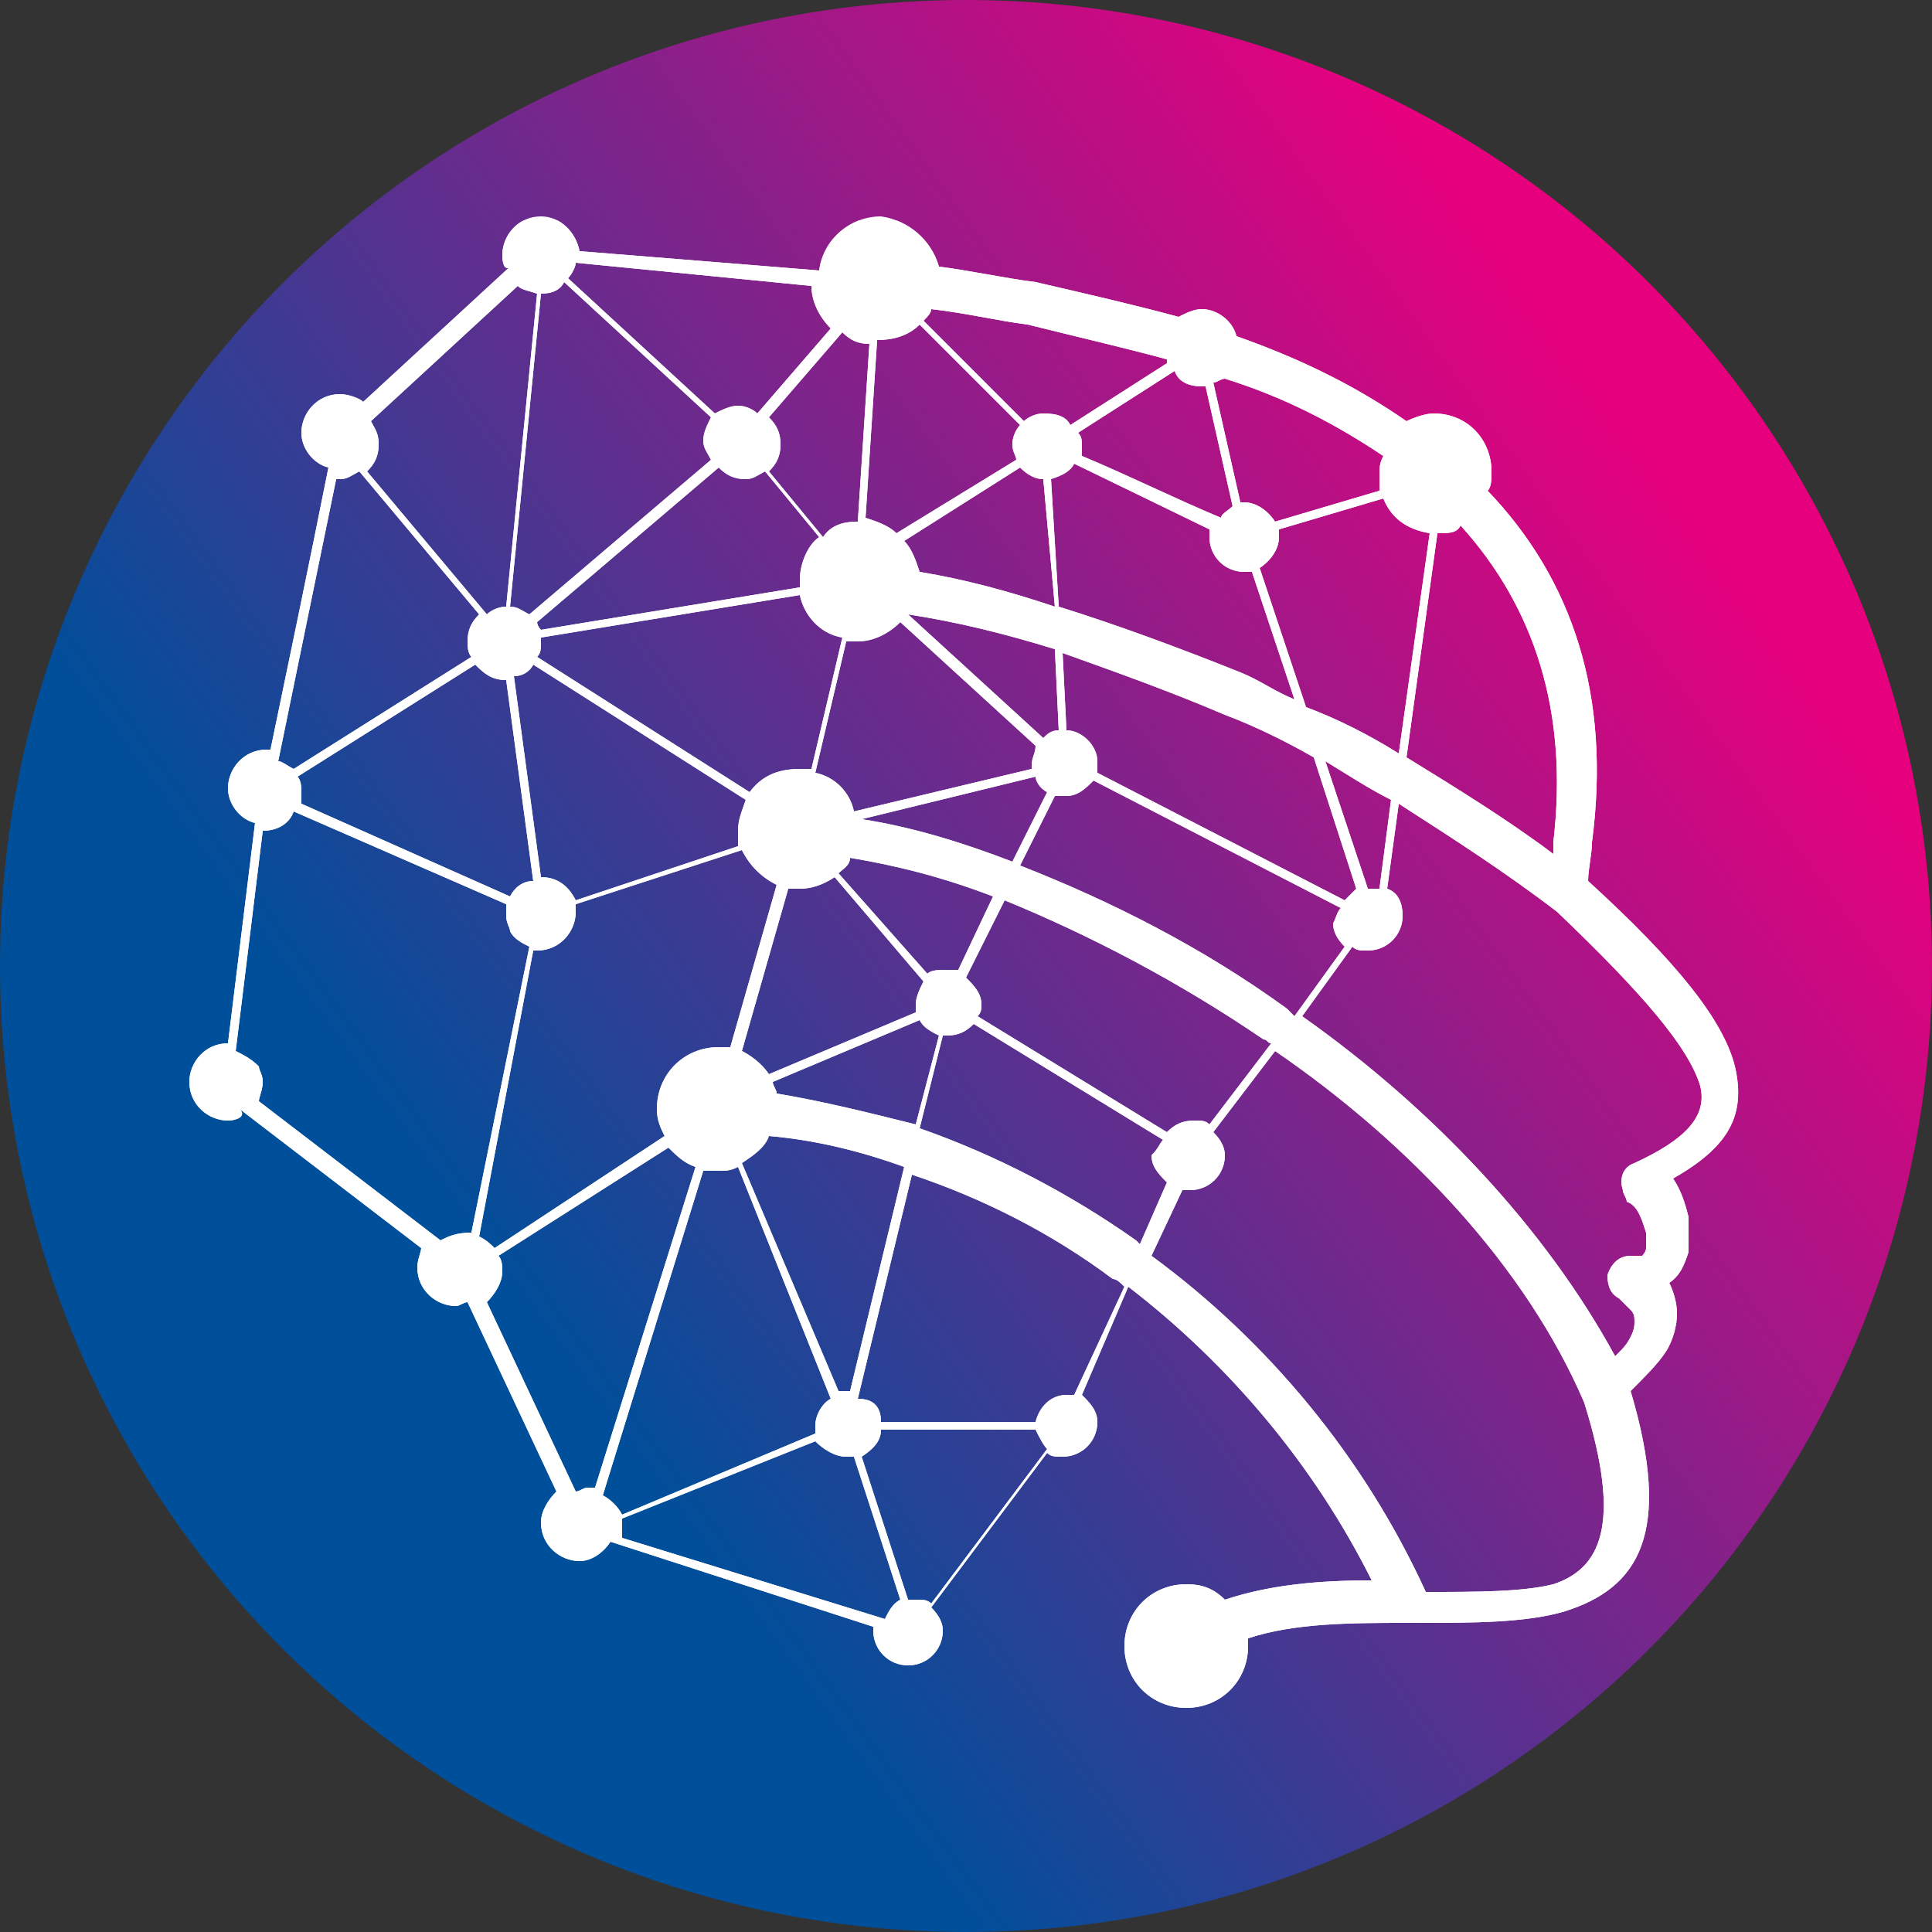<?xml version="1.0" encoding="utf-8"?>
<!-- Generator: Adobe Illustrator 24.0.1, SVG Export Plug-In . SVG Version: 6.00 Build 0)  -->
<svg version="1.1" id="Calque_1" xmlns="http://www.w3.org/2000/svg" xmlns:xlink="http://www.w3.org/1999/xlink" x="0px" y="0px"
	 viewBox="0 0 50 50" style="enable-background:new 0 0 50 50;" xml:space="preserve">
<rect x="0" y="0" width="50" height="50" fill="#333333" stroke="none"/>
<style type="text/css">
	.st0{fill:url(#SVGID_1_);}
	.st1{clip-path:url(#SVGID_3_);fill:#FFFFFF;}
</style>
<g>
	<linearGradient id="SVGID_1_" gradientUnits="userSpaceOnUse" x1="2.444" y1="41.355" x2="42.926" y2="12.002">
		<stop  offset="0.264" style="stop-color:#004F9A"/>
		<stop  offset="1" style="stop-color:#E6007E"/>
	</linearGradient>
	<circle class="st0" cx="25" cy="25" r="25"/>
	<g>
		<defs>
			<path id="SVGID_2_" d="M12.2,31.9l1.5-7.4c-0.2-0.1-0.4-0.2-0.5-0.4l-6.5,3.5c0,0.1,0.1,0.2,0.1,0.4c0,0.2-0.1,0.4-0.1,0.5
				l4.7,3.6C11.6,32,11.8,31.9,12.2,31.9C12.1,31.9,12.1,31.9,12.2,31.9 M14,7.6l-0.8,8.1c0.2,0,0.3,0.1,0.5,0.2l4.7-4
				c-0.1-0.2-0.2-0.3-0.2-0.5c0-0.2,0.1-0.4,0.2-0.6l-3.8-3.5C14.5,7.5,14.3,7.6,14,7.6z M13.4,7.4l-3.8,3.5
				c0.1,0.2,0.2,0.3,0.2,0.6c0,0.3-0.1,0.5-0.3,0.7l3.1,3.7c0.1-0.1,0.3-0.2,0.5-0.2l0.8-8.1C13.6,7.5,13.5,7.5,13.4,7.4z M6.8,21.5
				l-0.7,5.7c0.2,0.1,0.4,0.2,0.6,0.4l6.5-3.5c0-0.1-0.1-0.2-0.1-0.4c0-0.1,0-0.2,0-0.3L7.6,21C7.5,21.3,7.2,21.5,6.8,21.5L6.8,21.5
				z M12.3,17.2l-4.6,2.9c0.1,0.1,0.1,0.3,0.1,0.4c0,0.1,0,0.2,0,0.3l5.4,2.4c0.1-0.2,0.3-0.4,0.6-0.4l-0.7-5.2l0,0
				C12.7,17.6,12.5,17.4,12.3,17.2z M7.6,19.9l4.6-2.9c-0.1-0.1-0.1-0.3-0.1-0.4c0-0.3,0.1-0.5,0.3-0.7l-3.1-3.7
				c-0.2,0.1-0.3,0.2-0.5,0.2c0,0-0.1,0-0.1,0l-1.5,7.3C7.3,19.7,7.4,19.8,7.6,19.9z M14.9,6.8c0,0.1-0.1,0.3-0.2,0.4l3.8,3.5
				c0.2-0.1,0.4-0.2,0.6-0.2c0.2,0,0.4,0.1,0.5,0.2l1.9-2.2c-0.3-0.3-0.5-0.7-0.5-1.1L14.9,6.8z M20.7,15.4L14,16.5c0,0,0,0,0,0.1
				c0,0.2,0,0.3-0.1,0.4l5.5,3.5c0.3-0.4,0.7-0.6,1.3-0.6c0.1,0,0.2,0,0.3,0l0.8-3.4C21.2,16.4,20.8,15.9,20.7,15.4z M14,16.3
				l6.7-1.1c0-0.1,0-0.1,0-0.2c0-0.4,0.2-0.9,0.5-1.1l-1.4-1.7c-0.2,0.1-0.3,0.2-0.5,0.2c-0.3,0-0.5-0.1-0.7-0.3l-4.7,4
				C13.9,16.1,13.9,16.2,14,16.3z M19.1,21.9c0-0.1,0-0.2,0-0.4c0-0.3,0.1-0.5,0.2-0.8l-5.5-3.5c-0.1,0.2-0.3,0.3-0.5,0.3l0.7,5.2
				l0,0c0.4,0,0.7,0.2,0.9,0.6L19.1,21.9z M17.2,29.4C17.1,29.2,17,29,17,28.7c0-0.9,0.7-1.6,1.6-1.6c0.1,0,0.2,0,0.3,0l1.2-4.2
				c-0.4-0.2-0.7-0.5-0.9-0.9l-4.3,1.4c0,0.1,0,0.1,0,0.2c0,0.5-0.4,1-1,1c0,0-0.1,0-0.1,0L12.4,32c0.2,0.1,0.3,0.2,0.4,0.3
				L17.2,29.4z M18,30.2c-0.3-0.1-0.5-0.3-0.7-0.5l-4.4,2.8c0.1,0.1,0.1,0.3,0.1,0.4c0,0.3-0.2,0.6-0.4,0.8l2.3,4.9
				c0.1,0,0.2-0.1,0.3-0.1c0.1,0,0.1,0,0.2,0L18,30.2z M22.2,13.5l0.3-4.6c-0.3,0-0.5-0.1-0.7-0.3l-1.9,2.2c0.2,0.2,0.3,0.4,0.3,0.7
				c0,0.3-0.1,0.5-0.3,0.7l1.4,1.7C21.5,13.6,21.8,13.5,22.2,13.5L22.2,13.5z M33,27.2l-1.6,2.1c0.2,0.2,0.3,0.4,0.3,0.6
				c0,0.5-0.4,0.9-0.9,0.9c-0.1,0-0.2,0-0.2,0l-0.8,1.7c3,2.2,5.5,5.2,7.1,8.7c1.3,0,2.5,0,3.3-0.2c1.2-0.4,1.8-1.5,0.8-4.7
				C39.5,32.8,36.5,29.6,33,27.2z M33.5,18.1l-1.1-3.3c-0.1,0-0.1,0-0.2,0c-0.5,0-0.9-0.4-0.9-0.9c0-0.1,0-0.2,0-0.2L27.8,12
				c-0.1,0.2-0.3,0.3-0.6,0.4l0.2,3.3c1.6,0.5,3.2,1.1,4.7,1.7C32.6,17.6,33,17.9,33.5,18.1z M23.2,13.8l3.1-1.9
				c0-0.1-0.1-0.2-0.1-0.4c0-0.2,0.1-0.4,0.2-0.5l-2.6-2.6c-0.3,0.3-0.7,0.4-1.1,0.4l0,0l-0.3,4.6C22.7,13.5,23,13.6,23.2,13.8z
				 M22.1,21l4.6-1.1c0,0,0-0.1,0-0.1c0-0.2,0.1-0.3,0.1-0.5l-3.5-3.2c-0.3,0.3-0.7,0.5-1.1,0.5c-0.1,0-0.2,0-0.3,0L21.1,20
				C21.6,20.1,22,20.5,22.1,21z M19.9,27.8l3.8-1.6c0-0.1,0-0.1,0-0.2c0-0.2,0.1-0.4,0.2-0.6l-2.3-2.7c-0.3,0.2-0.6,0.3-0.9,0.3
				c-0.1,0-0.2,0-0.3,0l-1.2,4.2C19.4,27.3,19.7,27.5,19.9,27.8z M26.8,37h-4c0,0.3-0.2,0.5-0.5,0.7l1.2,3.7c0,0,0.1,0,0.2,0
				c0.2,0,0.3,0,0.4,0.1l3-4C27,37.4,26.9,37.2,26.8,37z M22.8,36.8h4c0.1-0.4,0.4-0.7,0.8-0.7c0.1,0,0.2,0,0.2,0l1.3-2.8
				c-0.1-0.1-0.2-0.2-0.3-0.2c-1.6-1.2-3.4-2.1-5.2-2.7l-1.4,5.8C22.6,36.2,22.8,36.4,22.8,36.8z M23.8,26.4L20,28
				c0,0.1,0.1,0.2,0.1,0.3c1.2,0.2,2.4,0.5,3.6,0.8l0.6-2.3C24.1,26.7,23.9,26.6,23.8,26.4z M21.7,22.6l2.3,2.6
				c0.1-0.1,0.3-0.1,0.5-0.1c0.1,0,0.2,0,0.3,0l0.9-1.9c-1.3-0.5-2.5-0.8-3.7-1C22,22.4,21.8,22.5,21.7,22.6z M26.8,20.1l-4.5,1.1
				c1.3,0.2,2.6,0.6,3.9,1.1l0.9-1.8C26.9,20.4,26.8,20.2,26.8,20.1z M23.5,15.9l3.5,3.2c0.1-0.1,0.2-0.2,0.4-0.2l-0.1-2.1
				C26,16.4,24.8,16.1,23.5,15.9C23.5,15.9,23.5,15.9,23.5,15.9z M26.4,12.1L23.4,14c0.2,0.2,0.3,0.5,0.4,0.8
				c1.2,0.2,2.3,0.5,3.5,0.9L27,12.4C26.8,12.4,26.6,12.3,26.4,12.1z M21.7,36c0.1,0,0.1,0,0.2,0c0,0,0.1,0,0.1,0l1.4-5.8
				c-1.1-0.4-2.3-0.7-3.5-0.8c-0.1,0.3-0.4,0.5-0.7,0.7L21.7,36z M25.3,26.3l4.9,3c0.2-0.2,0.4-0.3,0.7-0.3c0.2,0,0.3,0,0.4,0.1
				l1.6-2.1c-0.1,0-0.1-0.1-0.2-0.1c-2.2-1.5-4.5-2.7-6.7-3.6L25,25.3c0.2,0.2,0.4,0.4,0.4,0.7C25.4,26.1,25.4,26.2,25.3,26.3z
				 M30.1,29.5l-4.9-3c-0.2,0.2-0.4,0.3-0.7,0.3c0,0-0.1,0-0.1,0l-0.6,2.4c2,0.7,3.9,1.7,5.6,2.9c0,0,0.1,0.1,0.1,0.1l0.7-1.6
				c-0.2-0.2-0.4-0.4-0.4-0.7C30,29.7,30,29.6,30.1,29.5z M34.7,23.5l-6.4-3.3c-0.2,0.2-0.4,0.4-0.7,0.4c-0.1,0-0.2,0-0.3,0
				l-0.9,1.8c2.3,0.9,4.7,2.1,6.9,3.7c0.1,0.1,0.1,0.1,0.2,0.2l1.3-1.8c-0.2-0.2-0.3-0.4-0.3-0.6C34.6,23.7,34.6,23.6,34.7,23.5z
				 M28.4,20l6.4,3.3c0.1-0.1,0.2-0.2,0.3-0.3L34,19.6c-0.7-0.4-1.5-0.8-2.3-1.1c-1.4-0.6-2.8-1.1-4.2-1.6l0.1,2
				c0.4,0,0.8,0.4,0.8,0.8C28.4,19.9,28.4,20,28.4,20z M21.1,37.1c0-0.1,0-0.1,0-0.2c0-0.3,0.2-0.6,0.4-0.7c-0.8-2-1.6-4-2.4-6
				c-0.2,0.1-0.3,0.1-0.5,0.1c-0.1,0-0.2,0-0.4,0l-2.6,8.4c0.2,0.1,0.4,0.3,0.5,0.5L21.1,37.1z M22.9,41.9c0.1-0.2,0.2-0.4,0.4-0.5
				l-1.2-3.7c0,0-0.1,0-0.2,0c-0.3,0-0.6-0.2-0.8-0.4l-5,2c0,0.1,0,0.1,0,0.2c0,0.1,0,0.2,0,0.3L22.9,41.9z M36.2,19.5l0.8-5.7
				c-0.6-0.1-1-0.4-1.2-0.9l-2.7,0.8c0,0.1,0,0.1,0,0.2c0,0.3-0.2,0.6-0.5,0.8l1.2,3.6C34.6,18.6,35.4,19,36.2,19.5z M35.7,23
				l0.3-2.3c-0.6-0.3-1.2-0.7-1.7-1l1.1,3.3c0.1,0,0.1,0,0.2,0C35.5,23,35.6,23,35.7,23z M36.2,20.8l-0.3,2.2
				c0.3,0.1,0.4,0.4,0.4,0.7c0,0.5-0.4,0.9-0.9,0.9c-0.2,0-0.3,0-0.4-0.1l-1.3,1.8c3.4,2.4,6.3,5.5,8.1,8.8c0.2-0.2,0.3-0.3,0.4-0.5
				c0.1-0.2,0.1-0.3,0.1-0.4c0-0.1,0-0.2-0.1-0.3c-0.1-0.1-0.2-0.2-0.3-0.3c-0.2-0.1-0.3-0.3-0.3-0.6c0.1-0.3,0.3-0.5,0.6-0.5
				c0.2,0,0.3,0,0.3,0c0,0,0.1-0.1,0.1-0.2c0-0.1,0-0.3,0-0.4c-0.1-0.3-0.2-0.7-0.5-0.8C42.1,31,42,30.9,42,30.8
				c-0.1-0.3,0-0.6,0.3-0.7c1.3-0.6,1.9-1.2,1.7-2c-0.3-1-1.5-2.4-3.7-4.5l0,0C39,22.6,37.6,21.7,36.2,20.8z M37.2,13.8l-0.8,5.8
				c1.3,0.8,2.6,1.6,3.8,2.5c0-0.1,0-0.2,0-0.3c0.4-3.4-0.5-6.1-2.4-8.2C37.7,13.8,37.5,13.8,37.2,13.8z M31.9,13.1l-0.7-3.1
				c0,0-0.1,0-0.1,0c-0.3,0-0.6-0.1-0.7-0.4l-2.5,1.6c0.1,0.1,0.1,0.2,0.1,0.4c0,0.1,0,0.2,0,0.2c1.2,0.5,2.4,1.1,3.6,1.6
				C31.6,13.3,31.8,13.2,31.9,13.1z M31.4,9.9l0.7,3.1c0,0,0.1,0,0.1,0c0.3,0,0.6,0.2,0.8,0.5l2.7-0.8c0-0.1,0-0.2,0-0.4
				c0-0.2,0-0.3,0.1-0.5c-1.2-0.8-2.5-1.5-4.1-2C31.6,9.8,31.5,9.9,31.4,9.9z M27.7,11l2.5-1.6c0,0,0-0.1,0-0.1
				c-1.1-0.3-2.4-0.6-3.6-0.9C25.8,8.3,25,8.1,24.1,8c0,0.1-0.1,0.2-0.2,0.3l2.6,2.6c0.1-0.1,0.3-0.2,0.5-0.2
				C27.4,10.7,27.6,10.8,27.7,11z M24.3,6.9C25.1,7,26,7.2,26.8,7.3c1.3,0.3,2.6,0.6,3.7,0.9C30.7,8.1,30.9,8,31.1,8
				c0.4,0,0.8,0.3,0.9,0.7c1.7,0.6,3.1,1.3,4.4,2.2c0.2-0.1,0.5-0.2,0.7-0.2c0.9,0,1.5,0.7,1.5,1.5c0,0.2,0,0.4-0.1,0.5
				c2.2,2.3,3.2,5.3,2.7,9.1c0,0.3-0.1,0.7-0.1,1c2.3,2.1,3.5,3.6,3.8,4.8c0.3,1.3-0.2,2.1-1.6,2.9c0.2,0.3,0.3,0.6,0.4,1
				c0,0.3,0,0.6,0,0.9c-0.1,0.3-0.2,0.6-0.5,0.8c0.1,0.2,0.2,0.5,0.2,0.8c0,0.3-0.1,0.7-0.3,1c-0.2,0.3-0.5,0.6-0.9,1
				c1.1,3.7,0.2,5.1-1.7,5.7c-1,0.3-2.4,0.3-3.8,0.3l-0.2,0c0,0-0.1,0-0.1,0c-1.4,0-2.9,0-4.1,0.4c0,0.1,0,0.1,0,0.2
				c0,0.9-0.7,1.6-1.6,1.6c-0.9,0-1.6-0.7-1.6-1.6c0-0.9,0.7-1.6,1.6-1.6c0.4,0,0.7,0.1,1,0.4c1.2-0.4,2.5-0.5,3.8-0.5
				c-1.5-3-3.7-5.6-6.3-7.6l-1.2,2.8c0.2,0.2,0.4,0.4,0.4,0.7c0,0.5-0.4,0.9-0.9,0.9c-0.2,0-0.3,0-0.4-0.1l-3,4
				c0.2,0.2,0.3,0.4,0.3,0.6c0,0.5-0.4,0.9-0.9,0.9c-0.5,0-0.9-0.4-0.9-0.9c0,0,0,0,0-0.1l-6.8-2.2c-0.2,0.3-0.5,0.5-0.8,0.5
				c-0.5,0-1-0.4-1-1c0-0.3,0.2-0.6,0.4-0.8l-2.3-4.9c-0.1,0-0.2,0.1-0.3,0.1c-0.5,0-1-0.4-1-1c0-0.2,0.1-0.4,0.1-0.5l-4.7-3.6
				C6.4,28.9,6.1,29,5.9,29c-0.5,0-1-0.4-1-1c0-0.5,0.4-1,1-1h0l0.7-5.7c-0.4-0.1-0.7-0.5-0.7-0.9c0-0.5,0.4-1,1-1c0,0,0.1,0,0.1,0
				c0.5-2.4,1-4.8,1.5-7.3c-0.4-0.1-0.7-0.5-0.7-0.9c0-0.5,0.4-1,1-1c0.2,0,0.5,0.1,0.6,0.2l3.8-3.5C13.1,7,13,6.9,13,6.6
				c0-0.5,0.4-1,1-1c0.5,0,0.9,0.4,1,0.9L21.2,7c0.1-0.8,0.8-1.4,1.6-1.4C23.5,5.7,24.1,6.2,24.3,6.9z"/>
		</defs>
		<use xlink:href="#SVGID_2_"  style="overflow:visible;fill-rule:evenodd;clip-rule:evenodd;fill:#FFFFFF;"/>
		<clipPath id="SVGID_3_">
			<use xlink:href="#SVGID_2_"  style="overflow:visible;"/>
		</clipPath>
		<rect x="4.9" y="5.7" class="st1" width="40.5" height="38.6"/>
	</g>
</g>
</svg>
